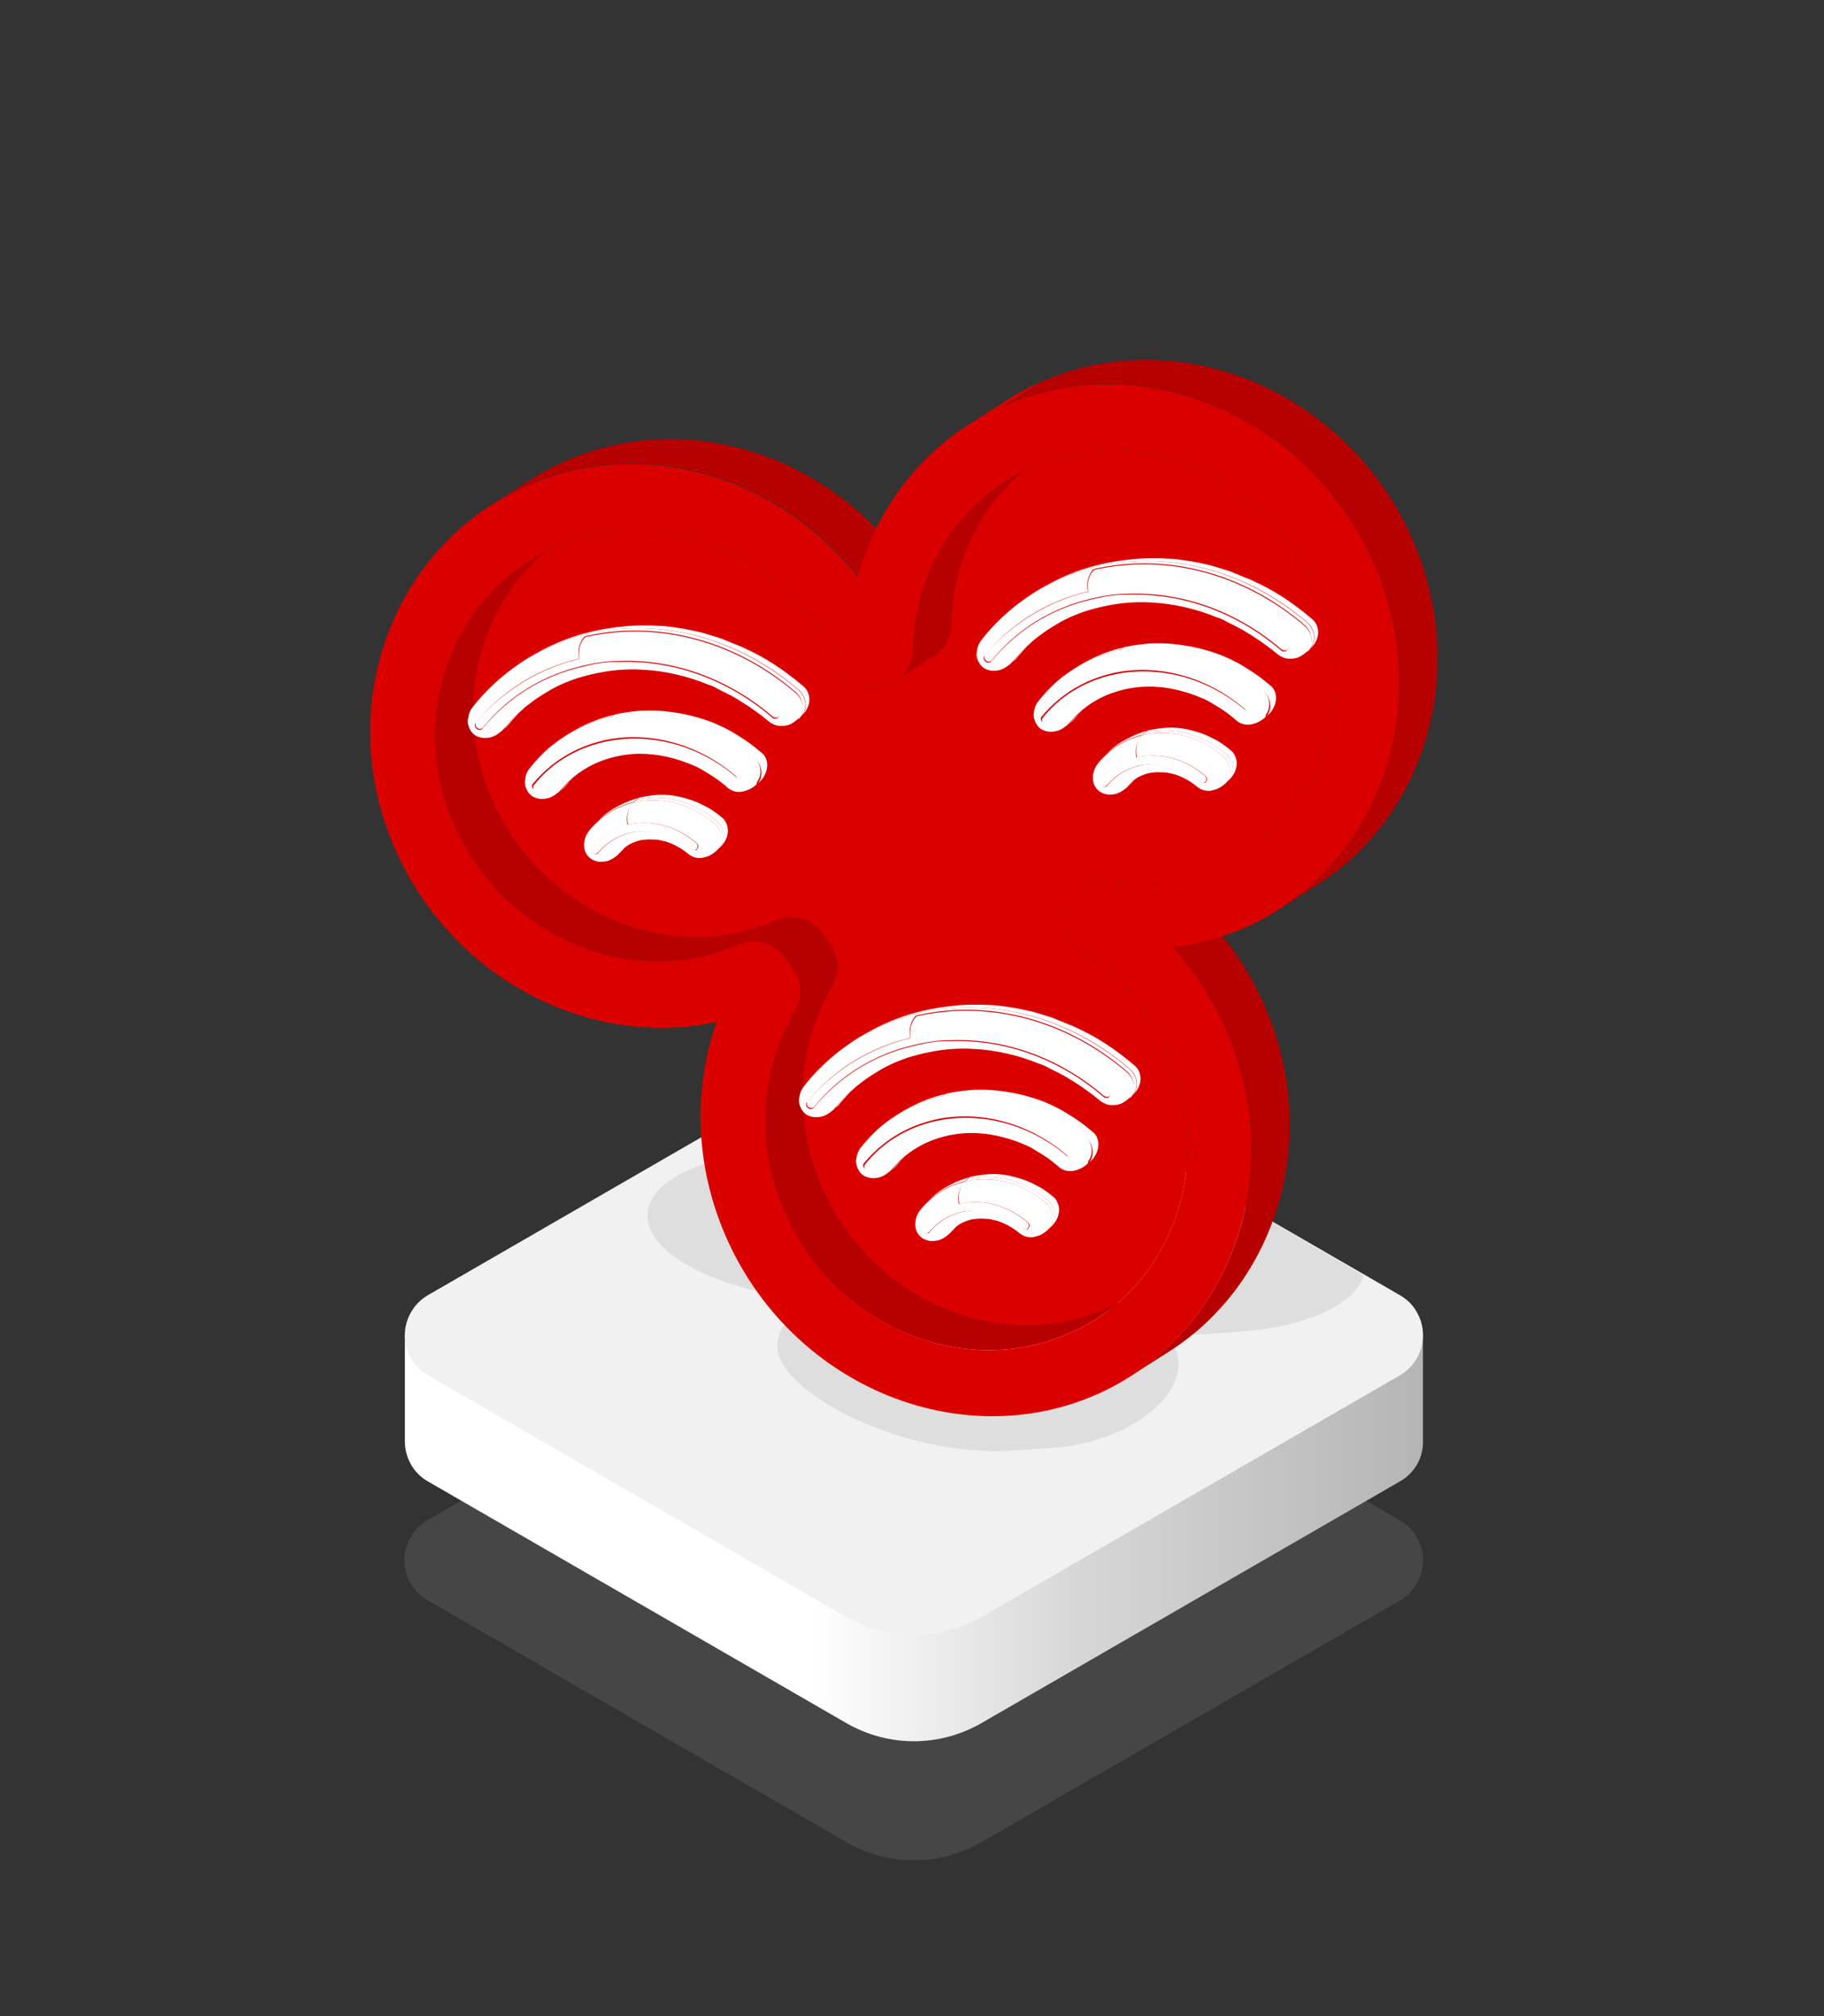<?xml version="1.0" encoding="utf-8"?>
<!-- Generator: Adobe Illustrator 26.0.1, SVG Export Plug-In . SVG Version: 6.00 Build 0)  -->
<svg version="1.1" id="Layer_1" xmlns="http://www.w3.org/2000/svg" xmlns:xlink="http://www.w3.org/1999/xlink" x="0px" y="0px"
	 viewBox="0 0 380 420" style="enable-background:new 0 0 380 420;" xml:space="preserve">
<rect x="0" y="0" width="380" height="420" fill="#333333" stroke="none"/>
<style type="text/css">
	.st0{opacity:0.2;fill:#929292;enable-background:new    ;}
	.st1{fill:url(#Path_6697_00000054978985563362552840000000539805022814918800_);}
	.st2{fill:#F1F1F1;}
	.st3{fill:#DA0000;}
	.st4{enable-background:new    ;}
	.st5{fill:#B70000;}
	.st6{fill:#FFFFFF;}
</style>
<g>
	<g id="Group_3196_00000048499989218848112710000010175730484965097138_" transform="translate(-369 -3812)">
		<g id="A14_illustration_00000183943148878029657320000018407675801220326069_" transform="translate(369 3812)">
			<g id="Group_2840_00000151530932831521959830000005475097767257175947_" transform="translate(33.047 16.414)">
				<path id="Path_6696_00000146499026645070281890000001573107464524733592_" class="st0" d="M56.1,317l87.1,50.3
					c8.8,5.1,19.5,5.1,28.3,0l87.1-50.3c4.6-2.7,6.2-8.6,3.5-13.2c-0.8-1.5-2.1-2.7-3.5-3.5L171.4,250c-8.8-5.1-19.5-5.1-28.3,0
					l-87.1,50.3c-4.6,2.7-6.2,8.6-3.5,13.2C53.4,314.9,54.6,316.1,56.1,317z"/>
				<g id="Group_2839_00000066485856965464222630000015017593892216662148_">
					<g id="Group_2830_00000028299302937157498330000000452633865148030848_">
						
							<linearGradient id="Path_6697_00000127021085111010945550000016866527141681977486_" gradientUnits="userSpaceOnUse" x1="-800.62" y1="513.73" x2="-799.439" y2="513.73" gradientTransform="matrix(179.577 0 0 -71.467 143824.391 37018.652)">
							<stop  offset="0" style="stop-color:#FFFFFF"/>
							<stop  offset="0.407" style="stop-color:#FFFFFF"/>
							<stop  offset="0.66" style="stop-color:#D7D7D7"/>
							<stop  offset="1" style="stop-color:#B5B5B5"/>
						</linearGradient>
						
							<path id="Path_6697_00000057848663347871494680000001729982554491196334_" style="fill:url(#Path_6697_00000127021085111010945550000016866527141681977486_);" d="
							M157.3,323l-106-61.2v22c0,3.5,1.8,6.7,4.8,8.4l87.1,50.3c8.8,5.1,19.5,5.1,28.3,0l87.1-50.3c3-1.7,4.9-4.9,4.8-8.4v-22
							L157.3,323z"/>
						<path id="Path_6698_00000137815107559513911690000012983299830821295505_" class="st2" d="M56.1,270.1l87.1,50.3
							c8.8,5.1,19.5,5.1,28.3,0l87.1-50.3c4.6-2.7,6.2-8.6,3.5-13.2c-0.8-1.5-2.1-2.7-3.5-3.5l-87.1-50.3c-8.8-5.1-19.5-5.1-28.3,0
							l-87.1,50.3c-4.6,2.7-6.2,8.6-3.5,13.2C53.4,268,54.6,269.3,56.1,270.1z"/>
					</g>
				</g>
			</g>
		</g>
	</g>
	<path class="st0" d="M250.7,246.2c-2.8-0.3-5.6-0.4-8.5-0.4c-1.8,0-3.6,0.1-5.3,0.2l-6,0.4c0.4,0,0.8,0,1.2-0.1
		c-6.8,0.3-12.9,1.5-17.6,3.2c-7.1-6.1-25.1-10.4-41-10.4c-1.8,0-3.6,0.1-5.4,0.2l-6,0.4c0.5,0,1-0.1,1.5-0.1
		c-18.4,0.8-30.9,7.5-28.4,15.7c2.4,7.7,17.3,14.1,34.8,15.6c-6.1,2.9-9.1,7-7.7,11.5c2.8,8.7,24.6,19.9,45,19.9
		c1.9,0,3.7-0.1,5.4-0.2c-0.1,0-0.1,0-0.2,0l6-0.4c17.5-1.1,29.2-11.7,26.7-19.7c-0.4-1.4-1.3-2.7-2.5-4c1.1,0,2.3,0.1,3.4,0.1
		c1.9,0,3.7-0.1,5.4-0.2c-0.1,0-0.1,0-0.2,0l6-0.4c14.5-0.9,25-5.6,26.8-11.8L250.7,246.2z"/>
	<g>
		<g>
			<path class="st3" d="M253.6,180.5c22-9.8,30.9-36.8,19.7-59.9c-10.8-22.3-36.7-32.7-58.1-23.5c-15.5,6.9-24.7,21.7-25,38
				c0,3.4-1.8,6-4.4,7.2c-0.6,0.3-1.2,0.5-1.9,0.6c-4.1,0.6-7.7-1.4-9.3-4.9c-10.7-23-37.2-33.8-58.9-24.1
				c-22,9.8-31.3,36.2-20.7,58.9c10.7,22.9,37.1,33.7,58.9,24c3.5-1.5,7.5-0.3,9.8,2.9l1.5,2.2c1.9,2.7,2,6.2,0.3,8.9
				c-0.4,0.6-0.7,1.1-0.9,1.6c-6.5,12.2-7.1,27.5-0.6,41.3c10.7,22.9,37.1,33.7,58.9,24c0.7-0.3,1.3-0.6,2-0.9
				c20.4-10.4,28.4-36.3,18-58.4c-3.9-8.4-10-15.3-17.5-20.1c-3.2-2.1-4.6-6.1-3.3-9.5l0.4-1c0.7-1.8,2-3.1,3.6-3.8
				c1.2-0.6,2.7-0.7,4.1-0.5C238.4,184.7,246.5,183.7,253.6,180.5"/>
		</g>
		<g class="st4">
			<g>
				<path class="st5" d="M110,116.8l8-5.1c-17.9,11.5-24.7,35.2-15,55.9c10.7,22.9,37.1,33.7,58.9,24l-8,5.1
					c-21.8,9.7-48.2-1.1-58.9-24C85.3,152.1,92.1,128.3,110,116.8z"/>
			</g>
			<g>
				<path class="st5" d="M153.8,196.8l8-5.1c3.5-1.5,7.5-0.3,9.8,2.9l-8,5.1C161.4,196.5,157.3,195.2,153.8,196.8z"/>
			</g>
			<g>
				<polygon class="st5" points="163.6,199.7 171.5,194.6 173.1,196.8 165.1,201.9 				"/>
			</g>
			<g>
				<path class="st5" d="M236.2,269.6l-8,5.1c-1.1,0.7-2.3,1.4-3.5,2c-0.7,0.3-1.3,0.7-2,0.9c-21.8,9.7-48.2-1.1-58.9-24
					c-6.5-13.8-5.9-29.2,0.6-41.3c0.2-0.5,0.6-1,0.9-1.6c1.7-2.6,1.5-6.2-0.3-8.9l8-5.1c1.9,2.7,2,6.2,0.3,8.9
					c-0.4,0.6-0.7,1.1-0.9,1.6c-6.5,12.2-7.1,27.5-0.6,41.3c10.7,22.9,37.1,33.7,58.9,24c0.7-0.3,1.3-0.6,2-0.9
					C233.9,271,235.1,270.4,236.2,269.6z"/>
			</g>
			<g>
				<path class="st5" d="M102.4,105.1l8-5.1c2.3-1.5,4.7-2.8,7.3-3.9c24.1-10.7,52.5-2.2,69.1,18.9l-8,5.1
					c-16.6-21.1-45-29.6-69.1-18.9C107.1,102.3,104.7,103.6,102.4,105.1z"/>
			</g>
			<g>
				<path class="st3" d="M225,184.4l8-5.1c0.3-0.2,0.6-0.3,0.9-0.5c1.2-0.6,2.7-0.7,4.1-0.5l-8,5.1c-1.5-0.3-2.9-0.1-4.1,0.5
					C225.6,184.1,225.3,184.2,225,184.4z"/>
			</g>
			<g>
				<path class="st5" d="M243.8,281.4l-8,5.1c23.1-14.9,31.8-46.1,19-73.3c-2.7-5.9-6.3-11.2-10.5-15.9l8-5.1
					c4.2,4.7,7.8,10,10.5,15.9C275.5,235.3,266.9,266.5,243.8,281.4z"/>
			</g>
			<g>
				<path class="st3" d="M230.1,183.4l8-5.1c8.4,1.2,16.4,0.3,23.5-2.9l-8,5.1C246.5,183.7,238.4,184.7,230.1,183.4z"/>
			</g>
			<g>
				<path class="st3" d="M267,172.5l-8,5.1c-1.7,1.1-3.5,2.1-5.4,2.9l8-5.1C263.5,174.6,265.3,173.6,267,172.5z"/>
			</g>
			<g>
				<path class="st5" d="M209.4,100.2l8-5.1c-12,7.7-18.9,20.7-19.2,34.8c0,2.9-1.4,5.3-3.5,6.7l-8,5.1c2.1-1.3,3.4-3.7,3.5-6.7
					C190.4,120.9,197.4,107.9,209.4,100.2z"/>
			</g>
			<g>
				<path class="st3" d="M201.7,88.5l8-5.1c2.3-1.5,4.7-2.8,7.2-3.9l-8,5.1C206.3,85.8,203.9,87.1,201.7,88.5z"/>
			</g>
			<g>
				<path class="st3" d="M208.8,84.7c28.4-12.6,62.8,1.4,76.8,31.3c14,29.9,2.2,64.5-26.1,77.2c-4.8,2.1-9.9,3.5-15.2,4.1
					c4.2,4.7,7.8,10,10.5,15.9c14,29.9,2.2,64.5-26.1,77.2c-28.4,12.6-62.8-1.4-76.8-31.3c-7.1-15.2-7.7-31.8-2.6-46.2
					c-25.9,5.6-54.1-8.4-66.4-34.7c-13.9-29.7-1.9-64.2,26.7-76.9c24.1-10.7,52.5-2.2,69.1,18.9C183,104.6,193.6,91.4,208.8,84.7z
					 M253.6,180.5c22-9.8,30.9-36.8,19.7-59.9c-10.8-22.3-36.7-32.7-58.1-23.5c-15.5,6.9-24.7,21.7-25,38c0,3.4-1.8,6-4.4,7.2
					c-0.6,0.3-1.2,0.5-1.9,0.6c-4.1,0.6-7.7-1.4-9.3-4.9c-10.7-23-37.2-33.8-58.9-24.1c-22,9.8-31.3,36.2-20.7,58.9
					c10.7,22.9,37.1,33.7,58.9,24c3.5-1.5,7.5-0.3,9.8,2.9l1.5,2.2c1.9,2.7,2,6.2,0.3,8.9c-0.4,0.6-0.7,1.1-0.9,1.6
					c-6.5,12.2-7.1,27.5-0.6,41.3c10.7,22.9,37.1,33.7,58.9,24c0.7-0.3,1.3-0.6,2-0.9c20.4-10.4,28.4-36.3,18-58.4
					c-3.9-8.4-10-15.3-17.5-20.1c-3.2-2.1-4.6-6.1-3.3-9.5l0.4-1c0.7-1.8,2-3.1,3.6-3.8c1.2-0.6,2.7-0.7,4.1-0.5
					C238.4,184.7,246.5,183.7,253.6,180.5"/>
			</g>
			<g>
				<path class="st5" d="M274.6,184.2l-8,5.1c23.1-14.9,31.8-46.1,19-73.3c-14-29.9-48.4-44-76.8-31.3l8-5.1
					c28.4-12.6,62.8,1.4,76.8,31.3C306.3,138.2,297.7,169.4,274.6,184.2z"/>
			</g>
		</g>
	</g>
	<g id="XMLID_00000088834137313020664260000013984472569459803568_">
		<g class="st4">
			<g>
				<path class="st6" d="M199.5,255.2c-0.2,0.2-0.4,0.4-0.6,0.7c-0.1,0.2-0.3,0.4-0.6,0.7c0.1-0.1,0.2-0.2,0.3-0.3
					C198.9,255.8,199.2,255.5,199.5,255.2z"/>
			</g>
			<g>
				<path class="st6" d="M188.5,241c-0.7,0.6-1.1,1.1-1.9,2c-0.3,0.3-0.5,0.5-0.6,0.6c0.1-0.1,0.2-0.2,0.3-0.3
					C187,242.4,187.7,241.7,188.5,241z"/>
			</g>
			<g>
				<path class="st6" d="M199,255.7l0.5-0.5c-0.3,0.3-0.6,0.6-0.9,1c-0.1,0.1-0.2,0.2-0.3,0.3l-0.5,0.5c0.1-0.1,0.2-0.2,0.3-0.3
					C198.4,256.3,198.7,256,199,255.7z"/>
			</g>
			<g>
				<path class="st6" d="M178,226.7c-1.2,1.1-1.9,1.8-3.2,3.4c-0.2,0.3-0.4,0.5-0.6,0.6c0.1-0.1,0.2-0.2,0.3-0.3
					C175.6,229,176.8,227.8,178,226.7z"/>
			</g>
			<g>
				<path class="st6" d="M188,241.5l0.5-0.5c-0.8,0.7-1.5,1.5-2.2,2.3c-0.1,0.1-0.2,0.2-0.3,0.3l-0.5,0.5c0.1-0.1,0.2-0.2,0.3-0.3
					C186.5,242.9,187.2,242.2,188,241.5z"/>
			</g>
			<g>
				<path class="st6" d="M177.5,227.2l0.5-0.5c-1.2,1.1-2.4,2.4-3.5,3.7c-0.1,0.1-0.2,0.2-0.3,0.3l-0.5,0.5c0.1-0.1,0.2-0.2,0.3-0.3
					C175.1,229.5,176.2,228.3,177.5,227.2z"/>
			</g>
			<g>
				<path class="st6" d="M194.2,249.4c2.1-1.9,4.6-3.2,7.3-3.8c0.3-0.3,0.7-0.5,1-0.5c-0.7,0.2-2.4,0.6-4.3,1.6
					C196.3,247.7,195.2,248.6,194.2,249.4z"/>
			</g>
			<g>
				<path class="st6" d="M193.7,249.9l0.5-0.5c2.1-1.9,4.6-3.2,7.3-3.8l-0.5,0.5C198.3,246.7,195.8,248,193.7,249.9z"/>
			</g>
			<g>
				<path class="st6" d="M183.2,235.2c3.8-3.5,8.3-5.7,13.2-6.9c0.3-0.3,0.7-0.5,1-0.5c-1.4,0.3-4.2,1-7.5,2.7
					C186.4,232.3,184.5,234.1,183.2,235.2z"/>
			</g>
			<g>
				<path class="st6" d="M202.5,245.1c1-0.2,2-0.4,3.5-0.5c1.8-0.1,3.1,0.1,3.6,0.2c1.2,0.2,2.3,0.5,3.5,0.9c1.5,0.5,2.3,1,3.3,1.5
					c0.4,0.2,1.6,0.9,3,2.1c0.4,0.3,0.7,0.7,0.9,1.2c0.6,1.2,0.4,2.8-0.5,4.1c-0.3,0.4-0.6,0.8-1,1.1c0.1-0.1,0.2-0.2,0.3-0.3
					c1.2-1.5,0.9-3.9-0.7-5.3c-5-4.3-11.3-5.8-16.8-4.5C201.9,245.3,202.2,245.1,202.5,245.1z"/>
			</g>
			<g>
				<path class="st6" d="M182.7,235.7l0.5-0.5c3.8-3.5,8.3-5.7,13.2-6.9l-0.5,0.5C191,229.9,186.5,232.2,182.7,235.7z"/>
			</g>
			<g>
				<path class="st6" d="M218.8,255.7l-0.5,0.5c0.1-0.1,0.2-0.2,0.3-0.3c1.2-1.5,0.9-3.9-0.7-5.3c-5-4.3-11.3-5.8-16.8-4.5l0.5-0.5
					c5.5-1.3,11.9,0.2,16.8,4.5c1.6,1.4,2,3.8,0.7,5.3C219,255.5,218.9,255.6,218.8,255.7z"/>
			</g>
			<g>
				<path class="st6" d="M172.7,220.9c5.3-4.9,11.8-8.3,18.9-9.9c0.3-0.3,0.7-0.5,1-0.5c-1.8,0.4-5.9,1.4-10.6,3.9
					c-1.8,1-3.3,1.9-4.9,3C175.1,218.7,173.9,219.8,172.7,220.9z"/>
			</g>
			<g>
				<path class="st6" d="M172.2,221.4l0.5-0.5c5.3-4.9,11.8-8.3,18.9-9.9l-0.5,0.5C183.9,213.1,177.5,216.5,172.2,221.4z"/>
			</g>
			<g>
				<path class="st6" d="M199.8,250.8c4.7-1.1,10,0.2,14.2,3.8c0.4,0.3,0.4,0.9,0.2,1.2c-0.1,0.1-0.3,0.2-0.4,0.3c0,0-0.1,0-0.2,0
					c-0.2,0-0.4-0.1-0.6-0.2c-3.7-3.2-8.5-4.3-12.7-3.4c-2.6,0.6-4.9,2-6.7,4.1c-0.1,0.1-0.3,0.2-0.4,0.3c-0.3,0.1-0.5,0-0.8-0.2
					c-0.4-0.3-0.4-0.9-0.2-1.2C194.3,253,197,251.5,199.8,250.8z"/>
			</g>
			<g>
				<path class="st6" d="M218.3,256.2c-0.2,0.2-0.7,0.6-1.4,1c-0.8,0.4-1.4,0.4-1.5,0.5c-0.8,0.1-1.9,0.1-3-0.8
					c-1.1-0.9-2-1.5-3.6-2.2c-0.5-0.2-1.3-0.5-1.6-0.5c-0.8-0.2-1.1-0.3-2-0.3c-1.1-0.1-2.4,0-3.4,0.3c-1.2,0.4-2,0.8-2.9,1.6
					c-0.3,0.3-0.6,0.6-0.9,1c-0.1,0.1-0.2,0.2-0.3,0.3c-0.3,0.2-1.1,1-2.3,1.3c-0.9,0.2-1.7,0.2-2.5-0.1c-1.2-0.4-2.4-1.7-2.2-3.7
					c0.1-0.8,0.3-1.5,0.8-2.2c0.3-0.5,1.1-1.4,2.2-2.4c2.1-1.9,4.6-3.2,7.3-3.8c-1.2,1.1-1.7,3.2-1.2,4.7c-2.9,0.7-5.5,2.2-7.5,4.6
					c-0.3,0.3-0.2,0.9,0.2,1.2c0.2,0.2,0.5,0.3,0.8,0.2c0.2,0,0.3-0.1,0.4-0.3c1.8-2.1,4.1-3.5,6.7-4.1c4.2-1,8.9,0.1,12.7,3.4
					c0.2,0.2,0.4,0.2,0.6,0.2c0.1,0,0.1,0,0.2,0c0.2,0,0.3-0.1,0.4-0.3c0.3-0.3,0.2-0.9-0.2-1.2c-4.2-3.6-9.5-4.9-14.2-3.8
					c-0.5-1.6,0-3.7,1.2-4.7c5.5-1.3,11.9,0.2,16.8,4.5c1.6,1.4,2,3.8,0.7,5.3C218.5,256,218.4,256.1,218.3,256.2z"/>
			</g>
			<g>
				<path class="st6" d="M197.3,227.8c0.9-0.2,2-0.4,2.9-0.5c0.5-0.1,1.2-0.1,1.7-0.2c2.7-0.2,4.8,0,4.9,0c1.9,0.2,2,0.2,3.2,0.4
					c0.9,0.1,2.1,0.4,3,0.6c0.8,0.2,3,0.8,4.7,1.5c2.3,1,3.5,1.6,5.8,3.1c1.1,0.7,2.2,1.5,2.8,2c0.1,0.1,1.2,1,1.7,1.4
					c0.9,1,1.3,2.9,0,4.9c-0.2,0.3-0.5,0.7-1,1.1c0.1-0.1,0.2-0.2,0.3-0.3c1.2-1.5,0.9-3.9-0.7-5.3c-9-7.7-20.3-10.4-30.3-8
					C196.7,228,197,227.9,197.3,227.8z"/>
			</g>
			<g>
				<path class="st6" d="M227.1,242l-0.5,0.5c0.1-0.1,0.2-0.2,0.3-0.3c1.2-1.5,0.9-3.9-0.7-5.3c-9-7.7-20.3-10.4-30.3-8l0.5-0.5
					c10-2.3,21.3,0.3,30.3,8c1.6,1.4,1.9,3.8,0.7,5.3C227.3,241.8,227.2,241.9,227.1,242z"/>
			</g>
			<g>
				<path class="st6" d="M194.7,233.6c9.1-2.1,19.5,0.3,27.7,7.3c0.4,0.3,0.4,0.9,0.2,1.2c-0.1,0.1-0.3,0.2-0.4,0.3c0,0-0.1,0-0.2,0
					c-0.2,0-0.4-0.1-0.6-0.2c-7.7-6.7-17.5-8.9-26.1-6.9c-5.3,1.2-10.1,4.1-13.7,8.5c-0.1,0.1-0.2,0.2-0.4,0.2
					c-0.3,0.1-0.6,0-0.8-0.2c-0.4-0.3-0.4-0.9-0.2-1.2C183.9,237.9,189.1,234.9,194.7,233.6z"/>
			</g>
			<g>
				<path class="st6" d="M226.5,242.5c-0.3,0.3-1.3,1.1-2.8,1.4c-1,0.2-1.9,0-2.7-0.5c-0.2-0.1-0.3-0.2-0.4-0.3
					c-0.7-0.6-2-1.7-3.3-2.5c-1.5-0.9-1.5-0.9-2.3-1.4c-0.9-0.5-1.4-0.7-2.4-1.1c-2-0.8-5.2-1.8-8.5-2c-1.2-0.1-4.7-0.3-8.9,1.1
					c-4,1.3-6.4,3.4-7.3,4.2c-0.8,0.7-1.5,1.5-2.2,2.3c-0.1,0.1-0.2,0.2-0.3,0.3c-0.3,0.2-1.1,1-2.3,1.3c-0.9,0.2-1.7,0.2-2.5-0.1
					c-0.7-0.2-1.3-0.7-1.7-1.4c-0.6-1-0.6-2-0.5-2.3c0.1-1.3,0.7-2.2,1-2.5c0,0,1.1-1.5,3.2-3.5c3.8-3.5,8.3-5.7,13.2-6.9
					c-1.2,1.1-1.7,3.2-1.2,4.7c-5.6,1.3-10.7,4.3-14.6,9c-0.3,0.3-0.2,0.9,0.2,1.2c0.2,0.2,0.5,0.3,0.8,0.2c0.2,0,0.3-0.1,0.4-0.2
					c3.6-4.4,8.5-7.3,13.7-8.5c8.6-2,18.4,0.3,26.1,6.9c0.2,0.2,0.4,0.2,0.6,0.2c0.1,0,0.1,0,0.2,0c0.2,0,0.3-0.1,0.4-0.3
					c0.3-0.3,0.2-0.9-0.2-1.2c-8.2-7-18.6-9.4-27.7-7.3c-0.5-1.6,0-3.7,1.2-4.7c10-2.3,21.3,0.3,30.3,8c1.6,1.4,1.9,3.8,0.7,5.3
					C226.7,242.3,226.6,242.4,226.5,242.5z"/>
			</g>
			<g>
				<path class="st6" d="M192.6,210.5c1.7-0.4,4-0.8,7.3-1.1c1.5-0.1,2.6-0.1,3.2-0.1c1.7,0,1.8,0,3.8,0.1c1.8,0.1,4.7,0.6,5.7,0.8
					c2.3,0.5,2.4,0.5,3.7,0.9c2,0.6,3.6,1.1,3.6,1.2c1.1,0.4,2.4,1,3.5,1.4c0.5,0.2,1.2,0.6,1.7,0.8c0,0,1.5,0.7,3.4,1.8
					c4.4,2.6,7.5,5.4,7.9,5.7c0.7,0.6,1.1,1.4,1.2,2.4c0.1,0.9-0.2,1.9-0.8,2.8c-0.3,0.4-0.6,0.8-1,1.1c0.1-0.1,0.2-0.2,0.3-0.3
					c1.2-1.5,0.9-3.9-0.7-5.3c-10.1-8.7-22.7-13.3-35.3-12.8c-2.9,0.1-5.7,0.5-8.5,1.1C191.9,210.7,192.3,210.5,192.6,210.5z"/>
			</g>
			<g>
				<path class="st6" d="M235.7,228.3l-0.5,0.5c0.1-0.1,0.2-0.2,0.3-0.3c1.2-1.5,0.9-3.9-0.7-5.3c-10.1-8.7-22.7-13.3-35.3-12.8
					c-2.9,0.1-5.7,0.5-8.5,1.1l0.5-0.5c2.7-0.6,5.6-1,8.5-1.1c12.6-0.5,25.1,4.1,35.3,12.8c1.6,1.4,2,3.8,0.7,5.3
					C236,228.1,235.9,228.2,235.7,228.3z"/>
			</g>
			<g>
				<path class="st6" d="M235.2,228.8c-0.2,0.2-0.7,0.6-1.4,1c-0.8,0.4-1.5,0.4-1.5,0.4c-0.3,0-0.9,0.1-1.6-0.1
					c-0.7-0.2-1.2-0.6-1.4-0.7c-1.6-1.3-1.7-1.4-2.7-2.1c-1.5-1.1-2.8-1.9-2.8-1.9c-1.4-0.9-2.1-1.3-2.9-1.7c-0.9-0.5-2.1-1-2.9-1.5
					c-0.4-0.2-1.1-0.5-1.5-0.6c-4.4-1.8-9.2-2.9-13.9-3.1c-1.3-0.1-4-0.1-6.8,0.3c-3.4,0.5-5.9,1.3-6.6,1.5c-0.9,0.3-3.5,1.2-6,2.7
					c-0.6,0.4-1.7,1-2.8,1.8c-1.2,0.9-1.7,1.2-3.1,2.5c-1.2,1.1-2.4,2.4-3.5,3.7c-0.1,0.1-0.2,0.2-0.3,0.3c-0.3,0.2-1.1,1-2.3,1.3
					c-0.9,0.2-1.7,0.2-2.5-0.1c-0.7-0.2-1.3-0.7-1.7-1.4c-0.6-1-0.6-2-0.5-2.3c0.1-0.9,0.4-1.8,1-2.5c0,0,0.8-1.1,2.1-2.5
					c0.4-0.4,1-1.1,2.4-2.4c5.3-4.9,11.8-8.3,18.9-9.9c-1.2,1.1-1.7,3.2-1.2,4.7c-8.5,2-16,6.6-21.6,13.4c-0.3,0.3-0.2,0.9,0.2,1.2
					c0.2,0.2,0.5,0.3,0.8,0.2c0.2,0,0.3-0.1,0.4-0.2c5.4-6.6,12.6-11,20.8-12.9c2.5-0.6,4.8-1.1,7.7-1c11.4-0.4,22.7,3.7,31.9,11.6
					c0.2,0.2,0.4,0.2,0.6,0.2c0.1,0,0.1,0,0.2,0c0.2,0,0.3-0.1,0.4-0.2c0.3-0.3,0.2-0.9-0.2-1.2c-9.5-8.2-21.3-12.5-33.1-12
					c-2.5,0.3-5.4,0.5-8,1.1c-0.5-1.6,0-3.7,1.2-4.7c2.7-0.6,5.6-1,8.5-1.1c12.6-0.5,25.1,4.1,35.3,12.8c1.6,1.4,2,3.8,0.7,5.3
					C235.4,228.6,235.3,228.7,235.2,228.8z"/>
			</g>
			<g>
				<path class="st6" d="M189.9,216.2c2.6-0.6,5.4-0.8,8-1.1c11.8-0.5,23.6,3.8,33.1,12c0.4,0.3,0.4,0.9,0.2,1.2
					c-0.1,0.1-0.2,0.2-0.4,0.2c0,0-0.1,0-0.2,0c-0.2,0-0.4-0.1-0.6-0.2c-9.2-7.9-20.5-12-31.9-11.6c-2.8,0-5.2,0.4-7.7,1
					c-8.2,1.9-15.5,6.3-20.8,12.9c-0.1,0.1-0.2,0.2-0.4,0.2c-0.3,0.1-0.6,0-0.8-0.2c-0.4-0.3-0.4-0.9-0.2-1.2
					C173.9,222.8,181.4,218.2,189.9,216.2z"/>
			</g>
		</g>
	</g>
	<g id="XMLID_00000183208219897768386080000009208557198991782562_">
		<g class="st4">
			<g>
				<path class="st6" d="M130.5,176.2c-0.2,0.2-0.4,0.4-0.6,0.7c-0.1,0.2-0.3,0.4-0.6,0.7c0.1-0.1,0.2-0.2,0.3-0.3
					C129.9,176.8,130.2,176.5,130.5,176.2z"/>
			</g>
			<g>
				<path class="st6" d="M119.5,162c-0.7,0.6-1.1,1.1-1.9,2c-0.3,0.3-0.5,0.5-0.6,0.6c0.1-0.1,0.2-0.2,0.3-0.3
					C118,163.4,118.7,162.7,119.5,162z"/>
			</g>
			<g>
				<path class="st6" d="M130,176.7l0.5-0.5c-0.3,0.3-0.6,0.6-0.9,1c-0.1,0.1-0.2,0.2-0.3,0.3l-0.5,0.5c0.1-0.1,0.2-0.2,0.3-0.3
					C129.4,177.3,129.7,177,130,176.7z"/>
			</g>
			<g>
				<path class="st6" d="M109,147.7c-1.2,1.1-1.9,1.8-3.2,3.4c-0.2,0.3-0.4,0.5-0.6,0.6c0.1-0.1,0.2-0.2,0.3-0.3
					C106.6,150,107.8,148.8,109,147.7z"/>
			</g>
			<g>
				<path class="st6" d="M119,162.5l0.5-0.5c-0.8,0.7-1.5,1.5-2.2,2.3c-0.1,0.1-0.2,0.2-0.3,0.3l-0.5,0.5c0.1-0.1,0.2-0.2,0.3-0.3
					C117.5,163.9,118.2,163.2,119,162.5z"/>
			</g>
			<g>
				<path class="st6" d="M108.5,148.2l0.5-0.5c-1.2,1.1-2.4,2.4-3.5,3.7c-0.1,0.1-0.2,0.2-0.3,0.3l-0.5,0.5c0.1-0.1,0.2-0.2,0.3-0.3
					C106.1,150.5,107.2,149.3,108.5,148.2z"/>
			</g>
			<g>
				<path class="st6" d="M125.2,170.4c2.1-1.9,4.6-3.2,7.3-3.8c0.3-0.3,0.7-0.5,1-0.5c-0.7,0.2-2.4,0.6-4.3,1.6
					C127.3,168.7,126.2,169.6,125.2,170.4z"/>
			</g>
			<g>
				<path class="st6" d="M124.7,170.9l0.5-0.5c2.1-1.9,4.6-3.2,7.3-3.8l-0.5,0.5C129.3,167.7,126.8,169,124.7,170.9z"/>
			</g>
			<g>
				<path class="st6" d="M114.2,156.2c3.8-3.5,8.3-5.7,13.2-6.9c0.3-0.3,0.7-0.5,1-0.5c-1.4,0.3-4.2,1-7.5,2.7
					C117.4,153.3,115.5,155.1,114.2,156.2z"/>
			</g>
			<g>
				<path class="st6" d="M133.5,166.1c1-0.2,2-0.4,3.5-0.5c1.8-0.1,3.1,0.1,3.6,0.2c1.2,0.2,2.3,0.5,3.5,0.9c1.5,0.5,2.3,1,3.3,1.5
					c0.4,0.2,1.6,0.9,3,2.1c0.4,0.3,0.7,0.7,0.9,1.2c0.6,1.2,0.4,2.8-0.5,4.1c-0.3,0.4-0.6,0.8-1,1.1c0.1-0.1,0.2-0.2,0.3-0.3
					c1.2-1.5,0.9-3.9-0.7-5.3c-5-4.3-11.3-5.8-16.8-4.5C132.9,166.3,133.2,166.1,133.5,166.1z"/>
			</g>
			<g>
				<path class="st6" d="M113.7,156.7l0.5-0.5c3.8-3.5,8.3-5.7,13.2-6.9l-0.5,0.5C122,150.9,117.5,153.2,113.7,156.7z"/>
			</g>
			<g>
				<path class="st6" d="M149.8,176.7l-0.5,0.5c0.1-0.1,0.2-0.2,0.3-0.3c1.2-1.5,0.9-3.9-0.7-5.3c-5-4.3-11.3-5.8-16.8-4.5l0.5-0.5
					c5.5-1.3,11.9,0.2,16.8,4.5c1.6,1.4,2,3.8,0.7,5.3C150,176.5,149.9,176.6,149.8,176.7z"/>
			</g>
			<g>
				<path class="st6" d="M103.7,141.9c5.3-4.9,11.8-8.3,18.9-9.9c0.3-0.3,0.7-0.5,1-0.5c-1.8,0.4-5.9,1.4-10.6,3.9
					c-1.8,1-3.3,1.9-4.9,3C106.1,139.7,104.9,140.8,103.7,141.9z"/>
			</g>
			<g>
				<path class="st6" d="M103.2,142.4l0.5-0.5c5.3-4.9,11.8-8.3,18.9-9.9l-0.5,0.5C114.9,134.1,108.5,137.5,103.2,142.4z"/>
			</g>
			<g>
				<path class="st6" d="M130.8,171.8c4.7-1.1,10,0.2,14.2,3.8c0.4,0.3,0.4,0.9,0.2,1.2c-0.1,0.1-0.3,0.2-0.4,0.3c0,0-0.1,0-0.2,0
					c-0.2,0-0.4-0.1-0.6-0.2c-3.7-3.2-8.5-4.3-12.7-3.4c-2.6,0.6-4.9,2-6.7,4.1c-0.1,0.1-0.3,0.2-0.4,0.3c-0.3,0.1-0.5,0-0.8-0.2
					c-0.4-0.3-0.4-0.9-0.2-1.2C125.3,174,128,172.5,130.8,171.8z"/>
			</g>
			<g>
				<path class="st6" d="M149.3,177.2c-0.2,0.2-0.7,0.6-1.4,1c-0.8,0.4-1.4,0.4-1.5,0.5c-0.8,0.1-1.9,0.1-3-0.8
					c-1.1-0.9-2-1.5-3.6-2.2c-0.5-0.2-1.3-0.5-1.6-0.5c-0.8-0.2-1.1-0.3-2-0.3c-1.1-0.1-2.4,0-3.4,0.3c-1.2,0.4-2,0.8-2.9,1.6
					c-0.3,0.3-0.6,0.6-0.9,1c-0.1,0.1-0.2,0.2-0.3,0.3c-0.3,0.2-1.1,1-2.3,1.3c-0.9,0.2-1.7,0.2-2.5-0.1c-1.2-0.4-2.4-1.7-2.2-3.7
					c0.1-0.8,0.3-1.5,0.8-2.2c0.3-0.5,1.1-1.4,2.2-2.4c2.1-1.9,4.6-3.2,7.3-3.8c-1.2,1.1-1.7,3.2-1.2,4.7c-2.9,0.7-5.5,2.2-7.5,4.6
					c-0.3,0.3-0.2,0.9,0.2,1.2c0.2,0.2,0.5,0.3,0.8,0.2c0.2,0,0.3-0.1,0.4-0.3c1.8-2.1,4.1-3.5,6.7-4.1c4.2-1,8.9,0.1,12.7,3.4
					c0.2,0.2,0.4,0.2,0.6,0.2c0.1,0,0.1,0,0.2,0c0.2,0,0.3-0.1,0.4-0.3c0.3-0.3,0.2-0.9-0.2-1.2c-4.2-3.6-9.5-4.9-14.2-3.8
					c-0.5-1.6,0-3.7,1.2-4.7c5.5-1.3,11.9,0.2,16.8,4.5c1.6,1.4,2,3.8,0.7,5.3C149.5,177,149.4,177.1,149.3,177.2z"/>
			</g>
			<g>
				<path class="st6" d="M128.3,148.8c0.9-0.2,2-0.4,2.9-0.5c0.5-0.1,1.2-0.1,1.7-0.2c2.7-0.2,4.8,0,4.9,0c1.9,0.2,2,0.2,3.2,0.4
					c0.9,0.1,2.1,0.4,3,0.6c0.8,0.2,3,0.8,4.7,1.5c2.3,1,3.5,1.6,5.8,3.1c1.1,0.7,2.2,1.5,2.8,2c0.1,0.1,1.2,1,1.7,1.4
					c0.9,1,1.3,2.9,0,4.9c-0.2,0.3-0.5,0.7-1,1.1c0.1-0.1,0.2-0.2,0.3-0.3c1.2-1.5,0.9-3.9-0.7-5.3c-9-7.7-20.3-10.4-30.3-8
					C127.7,149,128,148.9,128.3,148.8z"/>
			</g>
			<g>
				<path class="st6" d="M158.1,163l-0.5,0.5c0.1-0.1,0.2-0.2,0.3-0.3c1.2-1.5,0.9-3.9-0.7-5.3c-9-7.7-20.3-10.4-30.3-8l0.5-0.5
					c10-2.3,21.3,0.3,30.3,8c1.6,1.4,1.9,3.8,0.7,5.3C158.3,162.8,158.2,162.9,158.1,163z"/>
			</g>
			<g>
				<path class="st6" d="M125.7,154.6c9.1-2.1,19.5,0.3,27.7,7.3c0.4,0.3,0.4,0.9,0.2,1.2c-0.1,0.1-0.3,0.2-0.4,0.3c0,0-0.1,0-0.2,0
					c-0.2,0-0.4-0.1-0.6-0.2c-7.7-6.7-17.5-8.9-26.1-6.9c-5.3,1.2-10.1,4.1-13.7,8.5c-0.1,0.1-0.2,0.2-0.4,0.2
					c-0.3,0.1-0.6,0-0.8-0.2c-0.4-0.3-0.4-0.9-0.2-1.2C114.9,158.9,120.1,155.9,125.7,154.6z"/>
			</g>
			<g>
				<path class="st6" d="M157.5,163.5c-0.3,0.3-1.3,1.1-2.8,1.4c-1,0.2-1.9,0-2.7-0.5c-0.2-0.1-0.3-0.2-0.4-0.3
					c-0.7-0.6-2-1.7-3.3-2.5c-1.5-0.9-1.5-0.9-2.3-1.4c-0.9-0.5-1.4-0.7-2.4-1.1c-2-0.8-5.2-1.8-8.5-2c-1.2-0.1-4.7-0.3-8.9,1.1
					c-4,1.3-6.4,3.4-7.3,4.2c-0.8,0.7-1.5,1.5-2.2,2.3c-0.1,0.1-0.2,0.2-0.3,0.3c-0.3,0.2-1.1,1-2.3,1.3c-0.9,0.2-1.7,0.2-2.5-0.1
					c-0.7-0.2-1.3-0.7-1.7-1.4c-0.6-1-0.6-2-0.5-2.3c0.1-1.3,0.7-2.2,1-2.5c0,0,1.1-1.5,3.2-3.5c3.8-3.5,8.3-5.7,13.2-6.9
					c-1.2,1.1-1.7,3.2-1.2,4.7c-5.6,1.3-10.7,4.3-14.6,9c-0.3,0.3-0.2,0.9,0.2,1.2c0.2,0.2,0.5,0.3,0.8,0.2c0.2,0,0.3-0.1,0.4-0.2
					c3.6-4.4,8.5-7.3,13.7-8.5c8.6-2,18.4,0.3,26.1,6.9c0.2,0.2,0.4,0.2,0.6,0.2c0.1,0,0.1,0,0.2,0c0.2,0,0.3-0.1,0.4-0.3
					c0.3-0.3,0.2-0.9-0.2-1.2c-8.2-7-18.6-9.4-27.7-7.3c-0.5-1.6,0-3.7,1.2-4.7c10-2.3,21.3,0.3,30.3,8c1.6,1.4,1.9,3.8,0.7,5.3
					C157.7,163.3,157.6,163.4,157.5,163.5z"/>
			</g>
			<g>
				<path class="st6" d="M123.6,131.5c1.7-0.4,4-0.8,7.3-1.1c1.5-0.1,2.6-0.1,3.2-0.1c1.7,0,1.8,0,3.8,0.1c1.8,0.1,4.7,0.6,5.7,0.8
					c2.3,0.5,2.4,0.5,3.7,0.9c2,0.6,3.6,1.1,3.6,1.2c1.1,0.4,2.4,1,3.5,1.4c0.5,0.2,1.2,0.6,1.7,0.8c0,0,1.5,0.7,3.4,1.8
					c4.4,2.6,7.5,5.4,7.9,5.7c0.7,0.6,1.1,1.4,1.2,2.4c0.1,0.9-0.2,1.9-0.8,2.8c-0.3,0.4-0.6,0.8-1,1.1c0.1-0.1,0.2-0.2,0.3-0.3
					c1.2-1.5,0.9-3.9-0.7-5.3c-10.1-8.7-22.7-13.3-35.3-12.8c-2.9,0.1-5.7,0.5-8.5,1.1C122.9,131.7,123.3,131.5,123.6,131.5z"/>
			</g>
			<g>
				<path class="st6" d="M166.7,149.3l-0.5,0.5c0.1-0.1,0.2-0.2,0.3-0.3c1.2-1.5,0.9-3.9-0.7-5.3c-10.1-8.7-22.7-13.3-35.3-12.8
					c-2.9,0.1-5.7,0.5-8.5,1.1l0.5-0.5c2.7-0.6,5.6-1,8.5-1.1c12.6-0.5,25.1,4.1,35.3,12.8c1.6,1.4,2,3.8,0.7,5.3
					C167,149.1,166.9,149.2,166.7,149.3z"/>
			</g>
			<g>
				<path class="st6" d="M166.2,149.8c-0.2,0.2-0.7,0.6-1.4,1c-0.8,0.4-1.5,0.4-1.5,0.4c-0.3,0-0.9,0.1-1.6-0.1
					c-0.7-0.2-1.2-0.6-1.4-0.7c-1.6-1.3-1.7-1.4-2.7-2.1c-1.5-1.1-2.8-1.9-2.8-1.9c-1.4-0.9-2.1-1.3-2.9-1.7c-0.9-0.5-2.1-1-2.9-1.5
					c-0.4-0.2-1.1-0.5-1.5-0.6c-4.4-1.8-9.2-2.9-13.9-3.1c-1.3-0.1-4-0.1-6.8,0.3c-3.4,0.5-5.9,1.3-6.6,1.5c-0.9,0.3-3.5,1.2-6,2.7
					c-0.6,0.4-1.7,1-2.8,1.8c-1.2,0.9-1.7,1.2-3.1,2.5c-1.2,1.1-2.4,2.4-3.5,3.7c-0.1,0.1-0.2,0.2-0.3,0.3c-0.3,0.2-1.1,1-2.3,1.3
					c-0.9,0.2-1.7,0.2-2.5-0.1c-0.7-0.2-1.3-0.7-1.7-1.4c-0.6-1-0.6-2-0.5-2.3c0.1-0.9,0.4-1.8,1-2.5c0,0,0.8-1.1,2.1-2.5
					c0.4-0.4,1-1.1,2.4-2.4c5.3-4.9,11.8-8.3,18.9-9.9c-1.2,1.1-1.7,3.2-1.2,4.7c-8.5,2-16,6.6-21.6,13.4c-0.3,0.3-0.2,0.9,0.2,1.2
					c0.2,0.2,0.5,0.3,0.8,0.2c0.2,0,0.3-0.1,0.4-0.2c5.4-6.6,12.6-11,20.8-12.9c2.5-0.6,4.8-1.1,7.7-1c11.4-0.4,22.7,3.7,31.9,11.6
					c0.2,0.2,0.4,0.2,0.6,0.2c0.1,0,0.1,0,0.2,0c0.2,0,0.3-0.1,0.4-0.2c0.3-0.3,0.2-0.9-0.2-1.2c-9.5-8.2-21.3-12.5-33.1-12
					c-2.5,0.3-5.4,0.5-8,1.1c-0.5-1.6,0-3.7,1.2-4.7c2.7-0.6,5.6-1,8.5-1.1c12.6-0.5,25.1,4.1,35.3,12.8c1.6,1.4,2,3.8,0.7,5.3
					C166.4,149.6,166.3,149.7,166.2,149.8z"/>
			</g>
			<g>
				<path class="st6" d="M120.9,137.2c2.6-0.6,5.4-0.8,8-1.1c11.8-0.5,23.6,3.8,33.1,12c0.4,0.3,0.4,0.9,0.2,1.2
					c-0.1,0.1-0.2,0.2-0.4,0.2c0,0-0.1,0-0.2,0c-0.2,0-0.4-0.1-0.6-0.2c-9.2-7.9-20.5-12-31.9-11.6c-2.8,0-5.2,0.4-7.7,1
					c-8.2,1.9-15.5,6.3-20.8,12.9c-0.1,0.1-0.2,0.2-0.4,0.2c-0.3,0.1-0.6,0-0.8-0.2c-0.4-0.3-0.4-0.9-0.2-1.2
					C104.9,143.8,112.4,139.2,120.9,137.2z"/>
			</g>
		</g>
	</g>
	<g id="XMLID_00000053534912831317262480000017784029430220982934_">
		<g class="st4">
			<g>
				<path class="st6" d="M236.5,162.2c-0.2,0.2-0.4,0.4-0.6,0.7c-0.1,0.2-0.3,0.4-0.6,0.7c0.1-0.1,0.2-0.2,0.3-0.3
					C235.9,162.8,236.2,162.5,236.5,162.2z"/>
			</g>
			<g>
				<path class="st6" d="M225.5,148c-0.7,0.6-1.1,1.1-1.9,2c-0.3,0.3-0.5,0.5-0.6,0.6c0.1-0.1,0.2-0.2,0.3-0.3
					C224,149.4,224.7,148.7,225.5,148z"/>
			</g>
			<g>
				<path class="st6" d="M236,162.7l0.5-0.5c-0.3,0.3-0.6,0.6-0.9,1c-0.1,0.1-0.2,0.2-0.3,0.3l-0.5,0.5c0.1-0.1,0.2-0.2,0.3-0.3
					C235.4,163.3,235.7,163,236,162.7z"/>
			</g>
			<g>
				<path class="st6" d="M215,133.7c-1.2,1.1-1.9,1.8-3.2,3.4c-0.2,0.3-0.4,0.5-0.6,0.6c0.1-0.1,0.2-0.2,0.3-0.3
					C212.6,136,213.8,134.8,215,133.7z"/>
			</g>
			<g>
				<path class="st6" d="M225,148.5l0.5-0.5c-0.8,0.7-1.5,1.5-2.2,2.3c-0.1,0.1-0.2,0.2-0.3,0.3l-0.5,0.5c0.1-0.1,0.2-0.2,0.3-0.3
					C223.5,149.9,224.2,149.2,225,148.5z"/>
			</g>
			<g>
				<path class="st6" d="M214.5,134.2l0.5-0.5c-1.2,1.1-2.4,2.4-3.5,3.7c-0.1,0.1-0.2,0.2-0.3,0.3l-0.5,0.5c0.1-0.1,0.2-0.2,0.3-0.3
					C212.1,136.5,213.2,135.3,214.5,134.2z"/>
			</g>
			<g>
				<path class="st6" d="M231.2,156.4c2.1-1.9,4.6-3.2,7.3-3.8c0.3-0.3,0.7-0.5,1-0.5c-0.7,0.2-2.4,0.6-4.3,1.6
					C233.3,154.7,232.2,155.6,231.2,156.4z"/>
			</g>
			<g>
				<path class="st6" d="M230.7,156.9l0.5-0.5c2.1-1.9,4.6-3.2,7.3-3.8l-0.5,0.5C235.3,153.7,232.8,155,230.7,156.9z"/>
			</g>
			<g>
				<path class="st6" d="M220.2,142.2c3.8-3.5,8.3-5.7,13.2-6.9c0.3-0.3,0.7-0.5,1-0.5c-1.4,0.3-4.2,1-7.5,2.7
					C223.4,139.3,221.5,141.1,220.2,142.2z"/>
			</g>
			<g>
				<path class="st6" d="M239.5,152.1c1-0.2,2-0.4,3.5-0.5c1.8-0.1,3.1,0.1,3.6,0.2c1.2,0.2,2.3,0.5,3.5,0.9c1.5,0.5,2.3,1,3.3,1.5
					c0.4,0.2,1.6,0.9,3,2.1c0.4,0.3,0.7,0.7,0.9,1.2c0.6,1.2,0.4,2.8-0.5,4.1c-0.3,0.4-0.6,0.8-1,1.1c0.1-0.1,0.2-0.2,0.3-0.3
					c1.2-1.5,0.9-3.9-0.7-5.3c-5-4.3-11.3-5.8-16.8-4.5C238.9,152.3,239.2,152.1,239.5,152.1z"/>
			</g>
			<g>
				<path class="st6" d="M219.7,142.7l0.5-0.5c3.8-3.5,8.3-5.7,13.2-6.9l-0.5,0.5C228,136.9,223.5,139.2,219.7,142.7z"/>
			</g>
			<g>
				<path class="st6" d="M255.8,162.7l-0.5,0.5c0.1-0.1,0.2-0.2,0.3-0.3c1.2-1.5,0.9-3.9-0.7-5.3c-5-4.3-11.3-5.8-16.8-4.5l0.5-0.5
					c5.5-1.3,11.9,0.2,16.8,4.5c1.6,1.4,2,3.8,0.7,5.3C256,162.5,255.9,162.6,255.8,162.7z"/>
			</g>
			<g>
				<path class="st6" d="M209.7,127.9c5.3-4.9,11.8-8.3,18.9-9.9c0.3-0.3,0.7-0.5,1-0.5c-1.8,0.4-5.9,1.4-10.6,3.9
					c-1.8,1-3.3,1.9-4.9,3C212.1,125.7,210.9,126.8,209.7,127.9z"/>
			</g>
			<g>
				<path class="st6" d="M209.2,128.4l0.5-0.5c5.3-4.9,11.8-8.3,18.9-9.9l-0.5,0.5C220.9,120.1,214.5,123.5,209.2,128.4z"/>
			</g>
			<g>
				<path class="st6" d="M236.8,157.8c4.7-1.1,10,0.2,14.2,3.8c0.4,0.3,0.4,0.9,0.2,1.2c-0.1,0.1-0.3,0.2-0.4,0.3c0,0-0.1,0-0.2,0
					c-0.2,0-0.4-0.1-0.6-0.2c-3.7-3.2-8.5-4.3-12.7-3.4c-2.6,0.6-4.9,2-6.7,4.1c-0.1,0.1-0.3,0.2-0.4,0.3c-0.3,0.1-0.5,0-0.8-0.2
					c-0.4-0.3-0.4-0.9-0.2-1.2C231.3,160,234,158.5,236.8,157.8z"/>
			</g>
			<g>
				<path class="st6" d="M255.3,163.2c-0.2,0.2-0.7,0.6-1.4,1c-0.8,0.4-1.4,0.4-1.5,0.5c-0.8,0.1-1.9,0.1-3-0.8
					c-1.1-0.9-2-1.5-3.6-2.2c-0.5-0.2-1.3-0.5-1.6-0.5c-0.8-0.2-1.1-0.3-2-0.3c-1.1-0.1-2.4,0-3.4,0.3c-1.2,0.4-2,0.8-2.9,1.6
					c-0.3,0.3-0.6,0.6-0.9,1c-0.1,0.1-0.2,0.2-0.3,0.3c-0.3,0.2-1.1,1-2.3,1.3c-0.9,0.2-1.7,0.2-2.5-0.1c-1.2-0.4-2.4-1.7-2.2-3.7
					c0.1-0.8,0.3-1.5,0.8-2.2c0.3-0.5,1.1-1.4,2.2-2.4c2.1-1.9,4.6-3.2,7.3-3.8c-1.2,1.1-1.7,3.2-1.2,4.7c-2.9,0.7-5.5,2.2-7.5,4.6
					c-0.3,0.3-0.2,0.9,0.2,1.2c0.2,0.2,0.5,0.3,0.8,0.2c0.2,0,0.3-0.1,0.4-0.3c1.8-2.1,4.1-3.5,6.7-4.1c4.2-1,8.9,0.1,12.7,3.4
					c0.2,0.2,0.4,0.2,0.6,0.2c0.1,0,0.1,0,0.2,0c0.2,0,0.3-0.1,0.4-0.3c0.3-0.3,0.2-0.9-0.2-1.2c-4.2-3.6-9.5-4.9-14.2-3.8
					c-0.5-1.6,0-3.7,1.2-4.7c5.5-1.3,11.9,0.2,16.8,4.5c1.6,1.4,2,3.8,0.7,5.3C255.5,163,255.4,163.1,255.3,163.2z"/>
			</g>
			<g>
				<path class="st6" d="M234.3,134.8c0.9-0.2,2-0.4,2.9-0.5c0.5-0.1,1.2-0.1,1.7-0.2c2.7-0.2,4.8,0,4.9,0c1.9,0.2,2,0.2,3.2,0.4
					c0.9,0.1,2.1,0.4,3,0.6c0.8,0.2,3,0.8,4.7,1.5c2.3,1,3.5,1.6,5.8,3.1c1.1,0.7,2.2,1.5,2.8,2c0.1,0.1,1.2,1,1.7,1.4
					c0.9,1,1.3,2.9,0,4.9c-0.2,0.3-0.5,0.7-1,1.1c0.1-0.1,0.2-0.2,0.3-0.3c1.2-1.5,0.9-3.9-0.7-5.3c-9-7.7-20.3-10.4-30.3-8
					C233.7,135,234,134.9,234.3,134.8z"/>
			</g>
			<g>
				<path class="st6" d="M264.1,149l-0.5,0.5c0.1-0.1,0.2-0.2,0.3-0.3c1.2-1.5,0.9-3.9-0.7-5.3c-9-7.7-20.3-10.4-30.3-8l0.5-0.5
					c10-2.3,21.3,0.3,30.3,8c1.6,1.4,1.9,3.8,0.7,5.3C264.3,148.8,264.2,148.9,264.1,149z"/>
			</g>
			<g>
				<path class="st6" d="M231.7,140.6c9.1-2.1,19.5,0.3,27.7,7.3c0.4,0.3,0.4,0.9,0.2,1.2c-0.1,0.1-0.3,0.2-0.4,0.3c0,0-0.1,0-0.2,0
					c-0.2,0-0.4-0.1-0.6-0.2c-7.7-6.7-17.5-8.9-26.1-6.9c-5.3,1.2-10.1,4.1-13.7,8.5c-0.1,0.1-0.2,0.2-0.4,0.2
					c-0.3,0.1-0.6,0-0.8-0.2c-0.4-0.3-0.4-0.9-0.2-1.2C220.9,144.9,226.1,141.9,231.7,140.6z"/>
			</g>
			<g>
				<path class="st6" d="M263.5,149.5c-0.3,0.3-1.3,1.1-2.8,1.4c-1,0.2-1.9,0-2.7-0.5c-0.2-0.1-0.3-0.2-0.4-0.3
					c-0.7-0.6-2-1.7-3.3-2.5c-1.5-0.9-1.5-0.9-2.3-1.4c-0.9-0.5-1.4-0.7-2.4-1.1c-2-0.8-5.2-1.8-8.5-2c-1.2-0.1-4.7-0.3-8.9,1.1
					c-4,1.3-6.4,3.4-7.3,4.2c-0.8,0.7-1.5,1.5-2.2,2.3c-0.1,0.1-0.2,0.2-0.3,0.3c-0.3,0.2-1.1,1-2.3,1.3c-0.9,0.2-1.7,0.2-2.5-0.1
					c-0.7-0.2-1.3-0.7-1.7-1.4c-0.6-1-0.6-2-0.5-2.3c0.1-1.3,0.7-2.2,1-2.5c0,0,1.1-1.5,3.2-3.5c3.8-3.5,8.3-5.7,13.2-6.9
					c-1.2,1.1-1.7,3.2-1.2,4.7c-5.6,1.3-10.7,4.3-14.6,9c-0.3,0.3-0.2,0.9,0.2,1.2c0.2,0.2,0.5,0.3,0.8,0.2c0.2,0,0.3-0.1,0.4-0.2
					c3.6-4.4,8.5-7.3,13.7-8.5c8.6-2,18.4,0.3,26.1,6.9c0.2,0.2,0.4,0.2,0.6,0.2c0.1,0,0.1,0,0.2,0c0.2,0,0.3-0.1,0.4-0.3
					c0.3-0.3,0.2-0.9-0.2-1.2c-8.2-7-18.6-9.4-27.7-7.3c-0.5-1.6,0-3.7,1.2-4.7c10-2.3,21.3,0.3,30.3,8c1.6,1.4,1.9,3.8,0.7,5.3
					C263.7,149.3,263.6,149.4,263.5,149.5z"/>
			</g>
			<g>
				<path class="st6" d="M229.6,117.5c1.7-0.4,4-0.8,7.3-1.1c1.5-0.1,2.6-0.1,3.2-0.1c1.7,0,1.8,0,3.8,0.1c1.8,0.1,4.7,0.6,5.7,0.8
					c2.3,0.5,2.4,0.5,3.7,0.9c2,0.6,3.6,1.1,3.6,1.2c1.1,0.4,2.4,1,3.5,1.4c0.5,0.2,1.2,0.6,1.7,0.8c0,0,1.5,0.7,3.4,1.8
					c4.4,2.6,7.5,5.4,7.9,5.7c0.7,0.6,1.1,1.4,1.2,2.4c0.1,0.9-0.2,1.9-0.8,2.8c-0.3,0.4-0.6,0.8-1,1.1c0.1-0.1,0.2-0.2,0.3-0.3
					c1.2-1.5,0.9-3.9-0.7-5.3c-10.1-8.7-22.7-13.3-35.3-12.8c-2.9,0.1-5.7,0.5-8.5,1.1C228.9,117.7,229.3,117.5,229.6,117.5z"/>
			</g>
			<g>
				<path class="st6" d="M272.7,135.3l-0.5,0.5c0.1-0.1,0.2-0.2,0.3-0.3c1.2-1.5,0.9-3.9-0.7-5.3c-10.1-8.7-22.7-13.3-35.3-12.8
					c-2.9,0.1-5.7,0.5-8.5,1.1l0.5-0.5c2.7-0.6,5.6-1,8.5-1.1c12.6-0.5,25.1,4.1,35.3,12.8c1.6,1.4,2,3.8,0.7,5.3
					C273,135.1,272.9,135.2,272.7,135.3z"/>
			</g>
			<g>
				<path class="st6" d="M272.2,135.8c-0.2,0.2-0.7,0.6-1.4,1c-0.8,0.4-1.5,0.4-1.5,0.4c-0.3,0-0.9,0.1-1.6-0.1
					c-0.7-0.2-1.2-0.6-1.4-0.7c-1.6-1.3-1.7-1.4-2.7-2.1c-1.5-1.1-2.8-1.9-2.8-1.9c-1.4-0.9-2.1-1.3-2.9-1.7c-0.9-0.5-2.1-1-2.9-1.5
					c-0.4-0.2-1.1-0.5-1.5-0.6c-4.4-1.8-9.2-2.9-13.9-3.1c-1.3-0.1-4-0.1-6.8,0.3c-3.4,0.5-5.9,1.3-6.6,1.5c-0.9,0.3-3.5,1.2-6,2.7
					c-0.6,0.4-1.7,1-2.8,1.8c-1.2,0.9-1.7,1.2-3.1,2.5c-1.2,1.1-2.4,2.4-3.5,3.7c-0.1,0.1-0.2,0.2-0.3,0.3c-0.3,0.2-1.1,1-2.3,1.3
					c-0.9,0.2-1.7,0.2-2.5-0.1c-0.7-0.2-1.3-0.7-1.7-1.4c-0.6-1-0.6-2-0.5-2.3c0.1-0.9,0.4-1.8,1-2.5c0,0,0.8-1.1,2.1-2.5
					c0.4-0.4,1-1.1,2.4-2.4c5.3-4.9,11.8-8.3,18.9-9.9c-1.2,1.1-1.7,3.2-1.2,4.7c-8.5,2-16,6.6-21.6,13.4c-0.3,0.3-0.2,0.9,0.2,1.2
					c0.2,0.2,0.5,0.3,0.8,0.2c0.2,0,0.3-0.1,0.4-0.2c5.4-6.6,12.6-11,20.8-12.9c2.5-0.6,4.8-1.1,7.7-1c11.4-0.4,22.7,3.7,31.9,11.6
					c0.2,0.2,0.4,0.2,0.6,0.2c0.1,0,0.1,0,0.2,0c0.2,0,0.3-0.1,0.4-0.2c0.3-0.3,0.2-0.9-0.2-1.2c-9.5-8.2-21.3-12.5-33.1-12
					c-2.5,0.3-5.4,0.5-8,1.1c-0.5-1.6,0-3.7,1.2-4.7c2.7-0.6,5.6-1,8.5-1.1c12.6-0.5,25.1,4.1,35.3,12.8c1.6,1.4,2,3.8,0.7,5.3
					C272.4,135.6,272.3,135.7,272.2,135.8z"/>
			</g>
			<g>
				<path class="st6" d="M226.9,123.2c2.6-0.6,5.4-0.8,8-1.1c11.8-0.5,23.6,3.8,33.1,12c0.4,0.3,0.4,0.9,0.2,1.2
					c-0.1,0.1-0.2,0.2-0.4,0.2c0,0-0.1,0-0.2,0c-0.2,0-0.4-0.1-0.6-0.2c-9.2-7.9-20.5-12-31.9-11.6c-2.8,0-5.2,0.4-7.7,1
					c-8.2,1.9-15.5,6.3-20.8,12.9c-0.1,0.1-0.2,0.2-0.4,0.2c-0.3,0.1-0.6,0-0.8-0.2c-0.4-0.3-0.4-0.9-0.2-1.2
					C210.9,129.8,218.4,125.2,226.9,123.2z"/>
			</g>
		</g>
	</g>
</g>
</svg>

